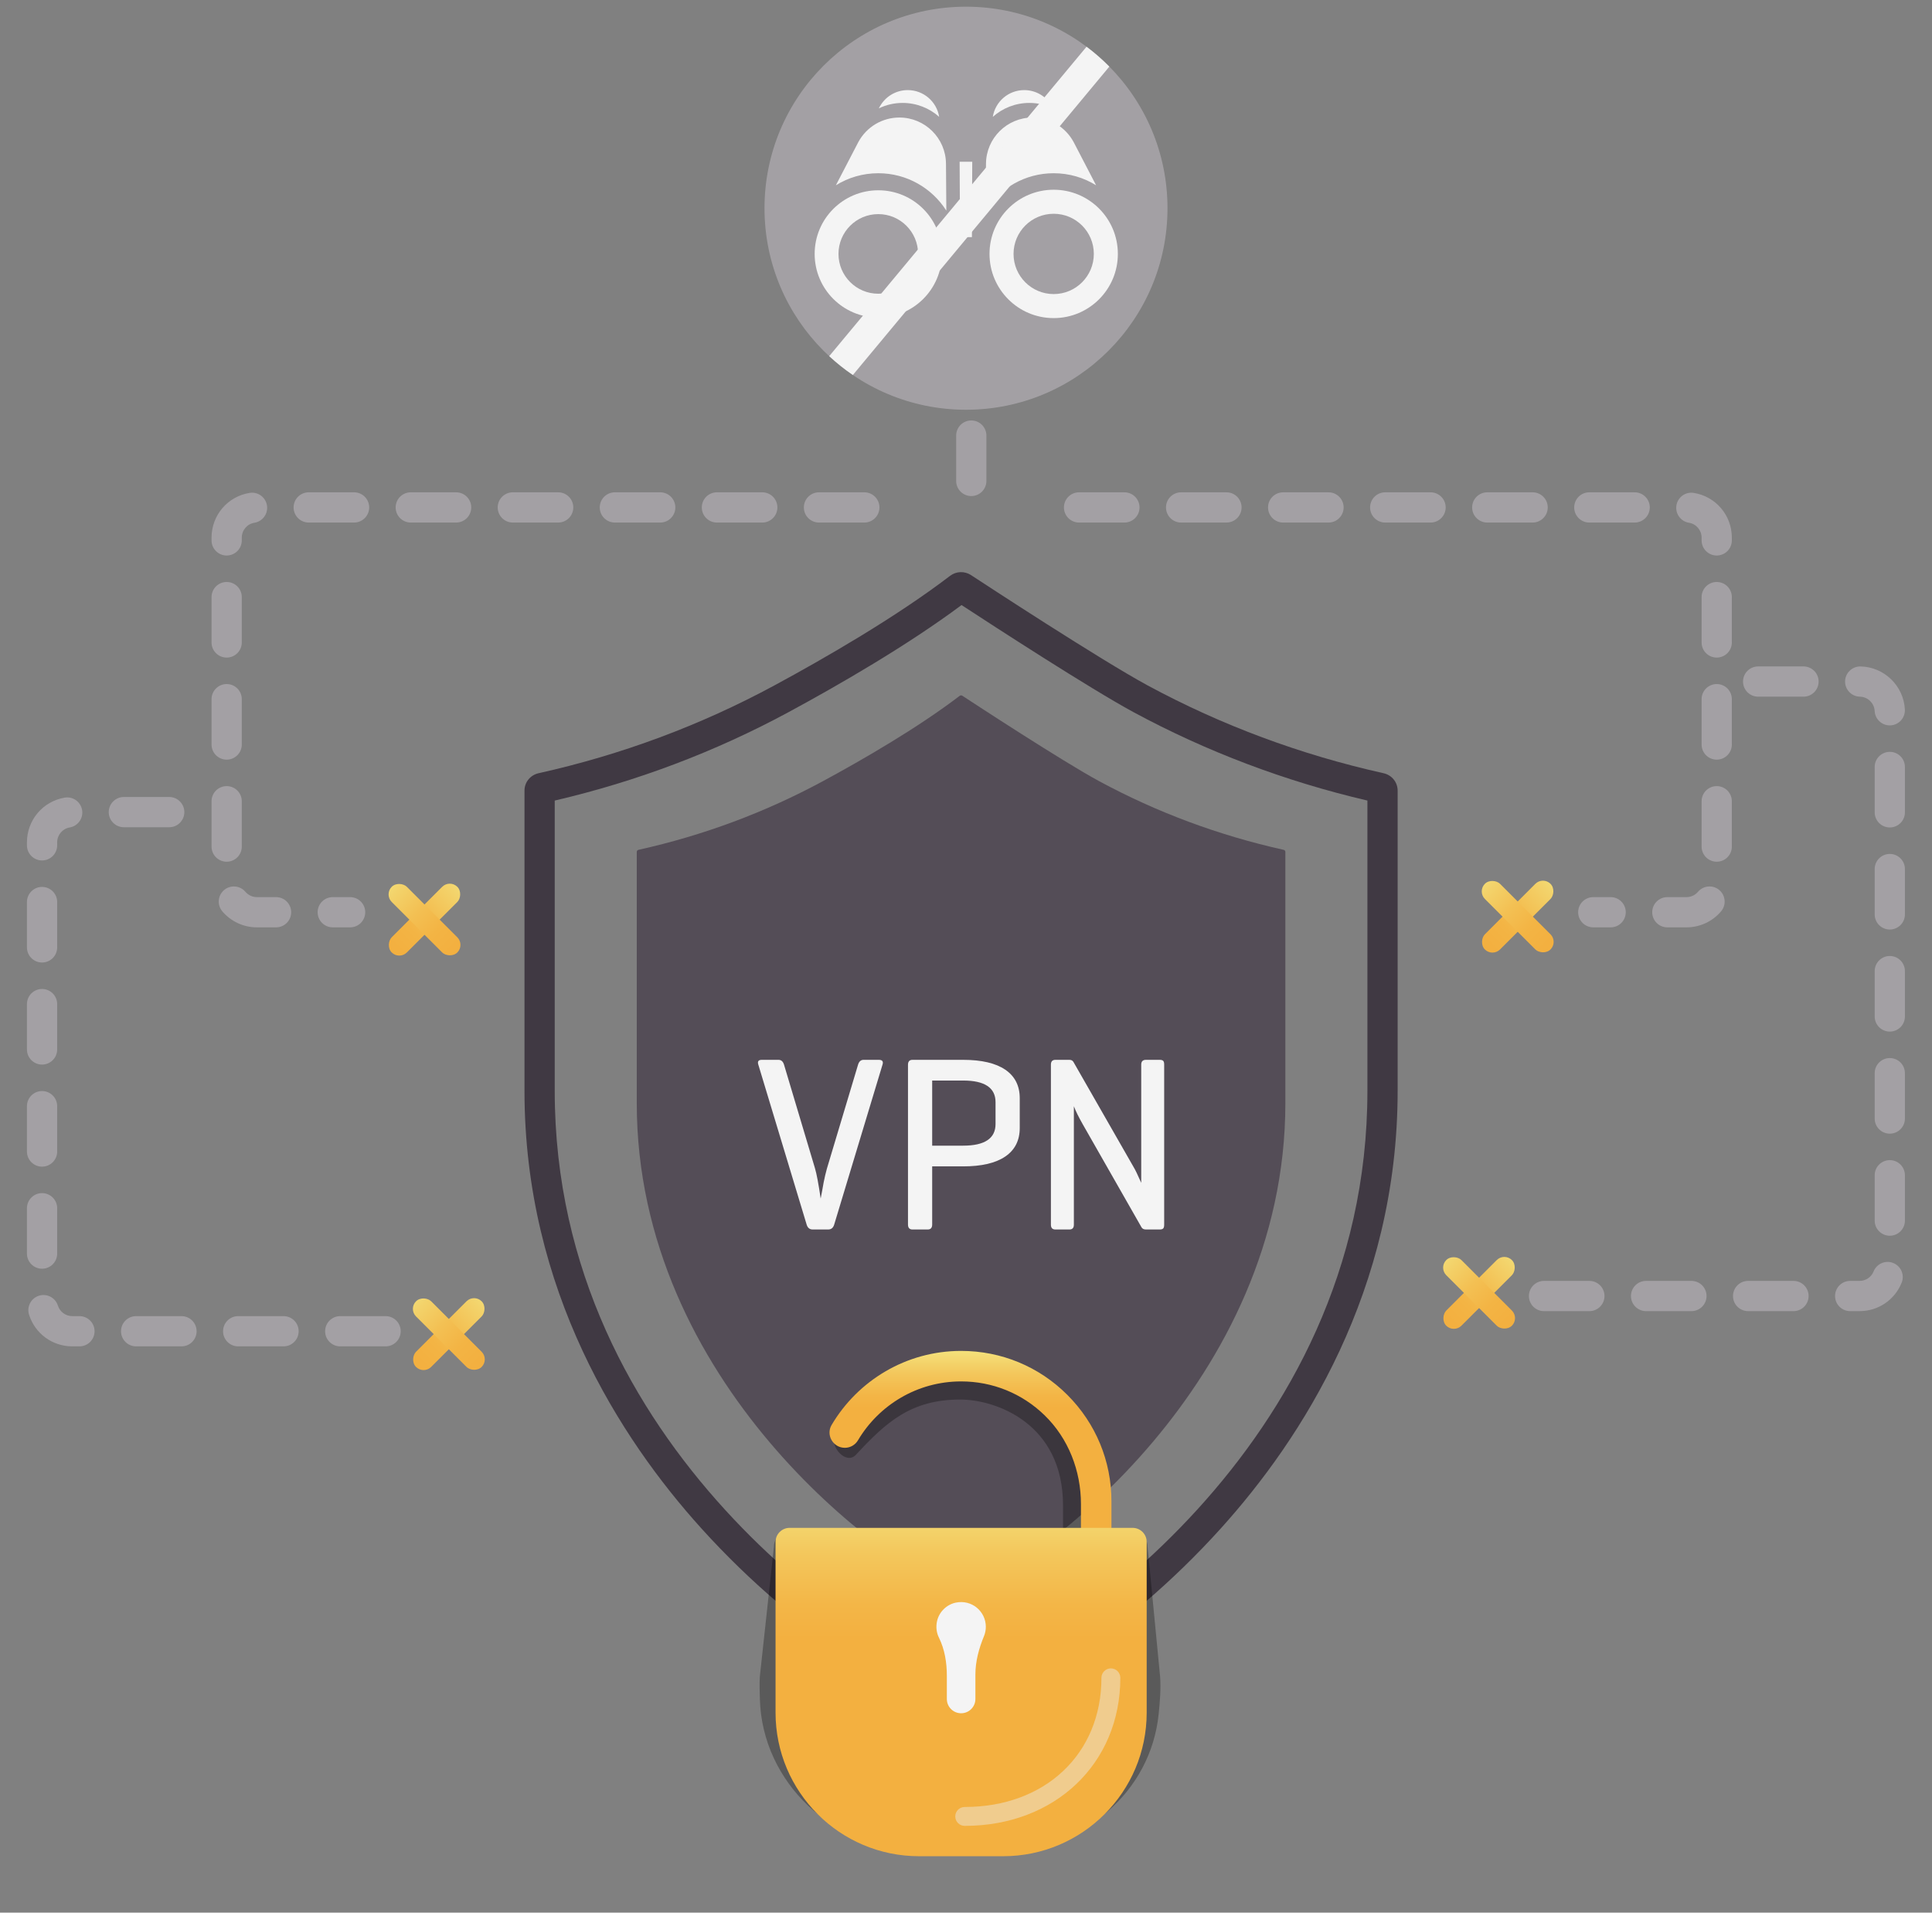 <?xml version="1.0" encoding="UTF-8"?><svg xmlns="http://www.w3.org/2000/svg" xmlns:xlink="http://www.w3.org/1999/xlink" viewBox="0 0 511.151 505.947"><rect x="0" y="0" width="511.151" height="505.947" fill="#808080" stroke="none"/><defs><linearGradient id="d" x1="256.761" y1="357.35" x2="256.761" y2="397.321" gradientUnits="userSpaceOnUse"><stop offset="0" stop-color="#f4e17b"/><stop offset=".149" stop-color="#f3c75c"/><stop offset=".287" stop-color="#f3b647"/><stop offset=".378" stop-color="#f3b040"/></linearGradient><linearGradient id="e" x1="254.284" y1="396.331" x2="254.284" y2="494.522" xlink:href="#d"/><linearGradient id="h" x1="129.108" y1="235.456" x2="129.108" y2="265.163" gradientTransform="translate(-16.792 493.491) scale(1 -1)" gradientUnits="userSpaceOnUse"><stop offset="0" stop-color="#f4e17b"/><stop offset=".139" stop-color="#f3d36b"/><stop offset=".401" stop-color="#f3c053"/><stop offset=".645" stop-color="#f3b444"/><stop offset=".85" stop-color="#f3b040"/></linearGradient><linearGradient id="i" x1="124.826" y1="231.174" x2="124.826" y2="260.882" gradientTransform="translate(-12.511 -2.674)" xlink:href="#h"/><linearGradient id="j" x1="47.03" y1="308.435" x2="47.03" y2="338.143" gradientTransform="translate(71.719 676.113) scale(1 -1)" xlink:href="#h"/><linearGradient id="k" x1="51.847" y1="313.252" x2="51.847" y2="342.96" gradientTransform="translate(66.902 24.89)" xlink:href="#h"/><linearGradient id="l" x1="-74.843" y1="30.383" x2="-74.843" y2="60.09" gradientTransform="translate(476.382 287.625) scale(1 -1)" xlink:href="#h"/><linearGradient id="m" x1="329.899" y1="435.125" x2="329.899" y2="464.832" gradientTransform="translate(71.64 -207.418)" xlink:href="#h"/><linearGradient id="n" x1="-137.995" y1="107.985" x2="-137.995" y2="137.693" gradientTransform="translate(529.316 464.756) scale(1 -1)" xlink:href="#h"/><linearGradient id="o" x1="252.297" y1="498.277" x2="252.297" y2="527.985" gradientTransform="translate(139.025 -171.042)" xlink:href="#h"/></defs><g id="a"><path d="M255.575,1.77c-29.44,0-53.31,23.87-53.31,53.31,0,29.45,23.87,53.31,53.31,53.31,29.45,0,53.31-23.86,53.31-53.31,0-29.44-23.86-53.31-53.31-53.31Z" style="fill:#a3a0a4;"/><g><polygon points="257.229 42.791 257.14 62.723 253.999 62.723 253.89 42.791 257.229 42.791" style="fill:#f4f4f4;"/><path d="M248.472,30.908c-2.566-2.287-5.957-3.683-9.667-3.683-2.221,0-4.361,.505-6.289,1.436l.213-.399c1.476-2.726,4.321-4.428,7.433-4.428,4.189,0,7.672,3.058,8.311,7.074Z" style="fill:#f4f4f4;"/><path d="M250.374,55.716c-3.79-5.944-10.438-9.893-18.004-9.893-4.122,0-7.965,1.17-11.223,3.191l5.944-11.435c1.077-1.995,2.659-3.617,4.534-4.747,1.875-1.117,4.056-1.742,6.329-1.742,6.768,0,12.286,5.465,12.326,12.233l.093,12.393Z" style="fill:#f4f4f4;"/><circle cx="232.369" cy="67.168" r="16.834" style="fill:#f4f4f4;"/><circle cx="232.369" cy="67.168" r="10.53" style="fill:#a3a0a4;"/><path d="M262.671,30.908c2.566-2.287,5.957-3.683,9.667-3.683,2.221,0,4.361,.505,6.289,1.436l-.213-.399c-1.476-2.726-4.321-4.428-7.433-4.428-4.189,0-7.672,3.058-8.311,7.074Z" style="fill:#f4f4f4;"/><path d="M260.769,55.716c3.79-5.944,10.438-9.893,18.004-9.893,4.122,0,7.965,1.17,11.223,3.191l-5.944-11.435c-1.077-1.995-2.659-3.617-4.534-4.747-1.875-1.117-4.056-1.742-6.329-1.742-6.768,0-12.286,5.465-12.326,12.233l-.093,12.393Z" style="fill:#f4f4f4;"/><circle cx="278.774" cy="67.168" r="16.979" style="fill:#f4f4f4;"/><circle cx="278.774" cy="67.168" r="10.621" style="fill:#a3a0a4;"/></g><path d="M219.384,94.212c1.957,1.811,4.046,3.481,6.259,4.985L293.496,17.618c-1.875-1.898-3.887-3.661-6.029-5.262l-68.083,81.856Z" style="fill:#f4f4f4;"/></g><g id="b"><path d="M340.069,291.83c0,73.747-65.246,122.249-85.521,129.772-.142,.053-.294,.053-.436,0-20.392-7.523-85.641-56.024-85.641-129.773l0-66.485c0-.259,.19-.483,.459-.542,17.125-3.802,33.499-9.895,48.794-18.163,10.386-5.612,25.042-14.07,36.17-22.566,.208-.159,.496-.17,.715-.026,3.196,2.098,26.444,17.318,36.206,22.603,15.274,8.248,31.616,14.33,48.794,18.153,.269,.06,.459,.284,.459,.542l0,66.485Z" style="fill:#544d57;"/><path d="M366.047,204.538c-21.905-4.875-42.894-12.683-62.377-23.205-12.577-6.81-43.303-26.93-46.762-29.2-1.702-1.12-3.936-1.041-5.555,.197-14.327,10.94-33.184,21.802-46.48,28.988-19.515,10.549-40.501,18.361-62.382,23.22-2.194,.489-3.726,2.385-3.726,4.609v79.428c0,52.804,25.418,92.046,46.743,115.667,26.475,29.328,55.516,45.209,67.167,49.508,.539,.199,1.105,.3,1.672,.3,.567,0,1.135-.101,1.676-.301,11.633-4.316,40.613-20.22,67.032-49.51,21.313-23.629,46.721-62.877,46.721-115.664v-79.428c0-2.228-1.535-4.124-3.729-4.609Zm-4.271,84.037c0,94.935-84.19,147.938-107.431,157.247-23.275-9.271-107.58-62.166-107.58-157.247v-76.805c21.686-5.05,42.502-12.921,61.912-23.414,13.001-7.026,31.245-17.521,45.723-28.303,8.531,5.579,33.911,22.061,45.466,28.317,19.383,10.467,40.196,18.333,61.91,23.399v76.806Z" style="fill:#403943;"/><g><path d="M232.503,280.354h-4.026c-.704,0-1.188,.419-1.451,1.254l-8.25,27.522c-.309,1.1-.595,2.31-.858,3.63-.089,.484-.221,1.221-.396,2.211-.177,.989-.309,1.683-.396,2.079-.572-3.916-1.079-6.601-1.518-8.053l-8.185-27.39c-.264-.835-.748-1.254-1.451-1.254h-4.423c-.88,0-1.188,.419-.924,1.254l12.804,42.372c.265,.836,.792,1.254,1.584,1.254h4.093c.792,0,1.319-.418,1.584-1.254l12.804-42.372c.264-.835-.066-1.254-.99-1.254Z" style="fill:#f4f4f4;"/><path d="M265.966,282.961c-2.553-1.737-6.271-2.606-11.154-2.606h-13.398c-.792,0-1.188,.44-1.188,1.32v42.239c0,.881,.396,1.32,1.188,1.32h4.026c.792,0,1.188-.439,1.188-1.32v-15.378h8.184c4.884,0,8.602-.868,11.154-2.606,2.551-1.738,3.828-4.257,3.828-7.558v-7.854c0-3.3-1.277-5.818-3.828-7.558Zm-2.574,14.355c0,3.828-2.86,5.742-8.58,5.742h-8.184v-17.227h8.184c5.72,0,8.58,1.914,8.58,5.742v5.742Z" style="fill:#f4f4f4;"/><path d="M307.743,280.618c-.177-.175-.485-.264-.924-.264h-3.631c-.836,0-1.254,.419-1.254,1.254v31.284c-.924-2.112-1.606-3.52-2.046-4.225l-15.906-27.785c-.221-.353-.572-.528-1.056-.528h-3.696c-.792,0-1.188,.419-1.188,1.254v42.372c0,.836,.396,1.254,1.188,1.254h3.696c.792,0,1.188-.418,1.188-1.254v-31.35c.483,1.276,1.275,2.882,2.376,4.817l15.51,27.192c.22,.396,.615,.594,1.188,.594h3.631c.438,0,.747-.088,.924-.264,.175-.176,.264-.506,.264-.99v-42.372c0-.483-.089-.813-.264-.99Z" style="fill:#f4f4f4;"/></g></g><g id="c"><path d="M299.228,404.899h-8.404v-6.687c0-29.216-24.617-36.965-36.512-36.965-16.883,0-26.978,5.98-33.446,19.085-1.17,2.371,3.007,7.272,5.599,4.483,7.92-8.522,14.468-14.598,27.572-14.598,9.489,0,27.209,6.342,27.209,27.995v6.687h-72.103c-2.418,0-4.378,1.883-4.378,4.206l-3.74,34.466c-.112,1.934-.033,3.869,.016,5.806,.549,21.983,19.322,40.113,42.754,40.113h20.637c22.199,0,40.042-15.476,42.121-36.132,.332-3.299,.611-6.598,.371-9.902l-3.317-34.351c0-2.323-1.96-4.206-4.378-4.206Z" style="opacity:.3;"/><path d="M294.058,397.136v7.949h-8.07l0-7.231c0-8.794-3.325-17.373-9.638-23.494-5.95-5.77-13.762-8.94-22.069-8.94-11.59,0-21.752,6.25-27.28,15.57-.73,1.23-2.042,1.993-3.472,1.993h-0c-3.094,0-5.089-3.366-3.516-6.029,6.925-11.723,19.698-19.604,34.268-19.604,10.622,0,20.62,4.136,28.125,11.651,7.515,7.515,11.651,17.502,11.651,28.135Z" style="fill:url(#d);"/><path d="M208.912,404.159h90.745c2.055,0,3.723,1.668,3.723,3.723v45.158c0,20.962-17.019,37.981-37.981,37.981h-22.23c-20.962,0-37.981-17.019-37.981-37.981v-45.158c0-2.055,1.668-3.723,3.723-3.723Z" style="fill:url(#e);"/><path d="M293.906,441.33c-1.381,0-2.5,1.119-2.5,2.5,0,20.114-14.874,34.163-36.171,34.163-1.381,0-2.5,1.119-2.5,2.5s1.119,2.5,2.5,2.5c23.856,0,41.171-16.471,41.171-39.163,0-1.381-1.119-2.5-2.5-2.5Z" style="fill:#efefef; opacity:.45;"/><path d="M260.822,430.328c0-4.076-3.73-7.281-7.963-6.387-2.429,.513-4.4,2.456-4.943,4.879-.356,1.591-.131,3.111,.503,4.393,1.536,3.107,2.088,6.611,2.088,10.077v6.136c0,2.087,1.692,3.778,3.778,3.778h0c2.087,0,3.778-1.692,3.778-3.778v-6.453c0-3.512,.928-6.913,2.268-10.159,.316-.766,.491-1.605,.491-2.486Z" style="fill:#f4f4f4;"/></g><g id="f"><path d="M102.017,356.149h-12c-2.209,0-4-1.791-4-4s1.791-4,4-4h12c2.209,0,4,1.791,4,4s-1.791,4-4,4Zm-27,0h-12c-2.209,0-4-1.791-4-4s1.791-4,4-4h12c2.209,0,4,1.791,4,4s-1.791,4-4,4Zm-27,0h-12c-2.209,0-4-1.791-4-4s1.791-4,4-4h12c2.209,0,4,1.791,4,4s-1.791,4-4,4Zm-27,0h-1.89c-5.255-.001-9.852-3.365-11.439-8.369-.668-2.105,.497-4.354,2.603-5.022,2.104-.671,4.354,.497,5.022,2.603,.529,1.668,2.062,2.789,3.815,2.789h1.889c2.209,0,4,1.791,4,4s-1.791,4-4,4Zm-9.89-20.539c-2.209,0-4-1.791-4-4v-12c0-2.209,1.791-4,4-4s4,1.791,4,4v12c0,2.209-1.791,4-4,4Zm0-27c-2.209,0-4-1.791-4-4v-12c0-2.209,1.791-4,4-4s4,1.791,4,4v12c0,2.209-1.791,4-4,4Zm0-27c-2.209,0-4-1.791-4-4v-12c0-2.209,1.791-4,4-4s4,1.791,4,4v12c0,2.209-1.791,4-4,4Zm0-27c-2.209,0-4-1.791-4-4v-12c0-2.209,1.791-4,4-4s4,1.791,4,4v12c0,2.209-1.791,4-4,4Zm0-27c-2.209,0-4-1.791-4-4v-.785c0-5.873,4.198-10.848,9.981-11.83,2.179-.373,4.243,1.095,4.613,3.274,.37,2.178-1.096,4.243-3.274,4.613-1.924,.327-3.32,1.985-3.32,3.943v.785c0,2.209-1.791,4-4,4Zm33.644-8.785h-12c-2.209,0-4-1.791-4-4s1.791-4,4-4h12c2.209,0,4,1.791,4,4s-1.791,4-4,4Z" style="fill:#a3a0a4;"/><path d="M446.195,245.311h-5.066c-2.209,0-4-1.791-4-4s1.791-4,4-4h5.066c1.175,0,2.287-.515,3.05-1.412,1.433-1.682,3.957-1.886,5.639-.454,1.683,1.432,1.887,3.956,.455,5.639-2.286,2.687-5.619,4.227-9.144,4.227Zm-20.066,0h-4.596c-2.209,0-4-1.791-4-4s1.791-4,4-4h4.596c2.209,0,4,1.791,4,4s-1.791,4-4,4Zm28.066-17.362c-2.209,0-4-1.791-4-4v-12c0-2.209,1.791-4,4-4s4,1.791,4,4v12c0,2.209-1.791,4-4,4Zm0-27c-2.209,0-4-1.791-4-4v-12c0-2.209,1.791-4,4-4s4,1.791,4,4v12c0,2.209-1.791,4-4,4Zm0-27c-2.209,0-4-1.791-4-4v-12c0-2.209,1.791-4,4-4s4,1.791,4,4v12c0,2.209-1.791,4-4,4Zm0-27c-2.209,0-4-1.791-4-4v-.72c0-1.975-1.409-3.634-3.353-3.948-2.181-.352-3.663-2.405-3.312-4.586,.353-2.181,2.406-3.669,4.587-3.311,5.841,.943,10.078,5.925,10.077,11.847v.719c0,2.209-1.791,4-4,4Zm-21.709-8.72h-12c-2.209,0-4-1.791-4-4s1.791-4,4-4h12c2.209,0,4,1.791,4,4s-1.791,4-4,4Zm-27,0h-12c-2.209,0-4-1.791-4-4s1.791-4,4-4h12c2.209,0,4,1.791,4,4s-1.791,4-4,4Zm-27,0h-12c-2.209,0-4-1.791-4-4s1.791-4,4-4h12c2.209,0,4,1.791,4,4s-1.791,4-4,4Zm-27,0h-12c-2.209,0-4-1.791-4-4s1.791-4,4-4h12c2.209,0,4,1.791,4,4s-1.791,4-4,4Zm-27,0h-12c-2.209,0-4-1.791-4-4s1.791-4,4-4h12c2.209,0,4,1.791,4,4s-1.791,4-4,4Zm-27,0h-12c-2.209,0-4-1.791-4-4s1.791-4,4-4h12c2.209,0,4,1.791,4,4s-1.791,4-4,4Z" style="fill:#a3a0a4;"/><path d="M491.989,346.831h-2.486c-2.209,0-4-1.791-4-4s1.791-4,4-4h2.484c1.645,0,3.102-.985,3.714-2.51,.824-2.052,3.157-3.044,5.202-2.222,2.051,.823,3.045,3.152,2.222,5.202-1.837,4.574-6.208,7.529-11.136,7.529Zm-17.486,0h-12c-2.209,0-4-1.791-4-4s1.791-4,4-4h12c2.209,0,4,1.791,4,4s-1.791,4-4,4Zm-27,0h-12c-2.209,0-4-1.791-4-4s1.791-4,4-4h12c2.209,0,4,1.791,4,4s-1.791,4-4,4Zm-27,0h-12c-2.209,0-4-1.791-4-4s1.791-4,4-4h12c2.209,0,4,1.791,4,4s-1.791,4-4,4Zm79.483-19.946c-2.209,0-4-1.791-4-4v-12c0-2.209,1.791-4,4-4s4,1.791,4,4v12c0,2.209-1.791,4-4,4Zm0-27c-2.209,0-4-1.791-4-4v-12c0-2.209,1.791-4,4-4s4,1.791,4,4v12c0,2.209-1.791,4-4,4Zm0-27c-2.209,0-4-1.791-4-4v-12c0-2.209,1.791-4,4-4s4,1.791,4,4v12c0,2.209-1.791,4-4,4Zm0-27c-2.209,0-4-1.791-4-4v-12c0-2.209,1.791-4,4-4s4,1.791,4,4v12c0,2.209-1.791,4-4,4Zm0-27c-2.209,0-4-1.791-4-4v-12c0-2.209,1.791-4,4-4s4,1.791,4,4v12c0,2.209-1.791,4-4,4Zm-.013-27c-2.119,0-3.886-1.663-3.992-3.802-.104-2.085-1.82-3.751-3.909-3.794-2.209-.045-3.963-1.873-3.917-4.081,.046-2.209,1.889-3.949,4.081-3.917,6.271,.129,11.425,5.135,11.735,11.396,.109,2.207-1.591,4.084-3.797,4.193-.067,.003-.135,.005-.201,.005Zm-22.819-7.597h-12c-2.209,0-4-1.791-4-4s1.791-4,4-4h12c2.209,0,4,1.791,4,4s-1.791,4-4,4Z" style="fill:#a3a0a4;"/><path d="M256.974,131.221c-2.209,0-4-1.791-4-4v-12c0-2.209,1.791-4,4-4s4,1.791,4,4v12c0,2.209-1.791,4-4,4Z" style="fill:#a3a0a4;"/><path d="M92.631,245.311h-4.595c-2.209,0-4-1.791-4-4s1.791-4,4-4h4.595c2.209,0,4,1.791,4,4s-1.791,4-4,4Zm-19.595,0h-5.067c-3.524,0-6.857-1.541-9.142-4.227-1.432-1.682-1.228-4.207,.455-5.638,1.683-1.433,4.207-1.229,5.638,.455,.763,.896,1.875,1.411,3.049,1.411h5.067c2.209,0,4,1.791,4,4s-1.791,4-4,4Zm-13.067-17.362c-2.209,0-4-1.791-4-4v-12c0-2.209,1.791-4,4-4s4,1.791,4,4v12c0,2.209-1.791,4-4,4Zm0-27c-2.209,0-4-1.791-4-4v-12c0-2.209,1.791-4,4-4s4,1.791,4,4v12c0,2.209-1.791,4-4,4Zm0-27c-2.209,0-4-1.791-4-4v-12c0-2.209,1.791-4,4-4s4,1.791,4,4v12c0,2.209-1.791,4-4,4Zm0-27c-2.209,0-4-1.791-4-4v-.72c-0-5.921,4.237-10.903,10.076-11.846,2.181-.356,4.234,1.13,4.586,3.311,.352,2.181-1.13,4.234-3.311,4.586-1.942,.314-3.352,1.974-3.352,3.948v.721c0,2.209-1.791,4-4,4Zm168.708-8.72h-12c-2.209,0-4-1.791-4-4s1.791-4,4-4h12c2.209,0,4,1.791,4,4s-1.791,4-4,4Zm-27,0h-12c-2.209,0-4-1.791-4-4s1.791-4,4-4h12c2.209,0,4,1.791,4,4s-1.791,4-4,4Zm-27,0h-12c-2.209,0-4-1.791-4-4s1.791-4,4-4h12c2.209,0,4,1.791,4,4s-1.791,4-4,4Zm-27,0h-12c-2.209,0-4-1.791-4-4s1.791-4,4-4h12c2.209,0,4,1.791,4,4s-1.791,4-4,4Zm-27,0h-12c-2.209,0-4-1.791-4-4s1.791-4,4-4h12c2.209,0,4,1.791,4,4s-1.791,4-4,4Zm-27,0h-12c-2.209,0-4-1.791-4-4s1.791-4,4-4h12c2.209,0,4,1.791,4,4s-1.791,4-4,4Z" style="fill:#a3a0a4;"/></g><g id="g"><rect x="109.482" y="230.99" width="5.667" height="24.556" rx="2.833" ry="2.833" transform="translate(19.719 494.703) rotate(-135)" style="fill:url(#h);"/><rect x="109.482" y="230.99" width="5.667" height="24.556" rx="2.833" ry="2.833" transform="translate(-139.12 150.671) rotate(-45)" style="fill:url(#i);"/><rect x="115.916" y="340.632" width="5.667" height="24.556" rx="2.833" ry="2.833" transform="translate(-46.828 686.424) rotate(-135)" style="fill:url(#j);"/><rect x="115.916" y="340.632" width="5.667" height="24.556" rx="2.833" ry="2.833" transform="translate(-214.764 187.333) rotate(-45)" style="fill:url(#k);"/><rect x="398.706" y="230.196" width="5.667" height="24.556" rx="2.833" ry="2.833" transform="translate(514.015 697.861) rotate(-135)" style="fill:url(#l);"/><rect x="398.706" y="230.196" width="5.667" height="24.556" rx="2.833" ry="2.833" transform="translate(-53.847 354.95) rotate(-45)" style="fill:url(#m);"/><rect x="388.488" y="329.725" width="5.667" height="24.556" rx="2.833" ry="2.833" transform="translate(426.194 860.542) rotate(-135)" style="fill:url(#n);"/><rect x="388.488" y="329.725" width="5.667" height="24.556" rx="2.833" ry="2.833" transform="translate(-127.217 376.876) rotate(-45)" style="fill:url(#o);"/></g></svg>